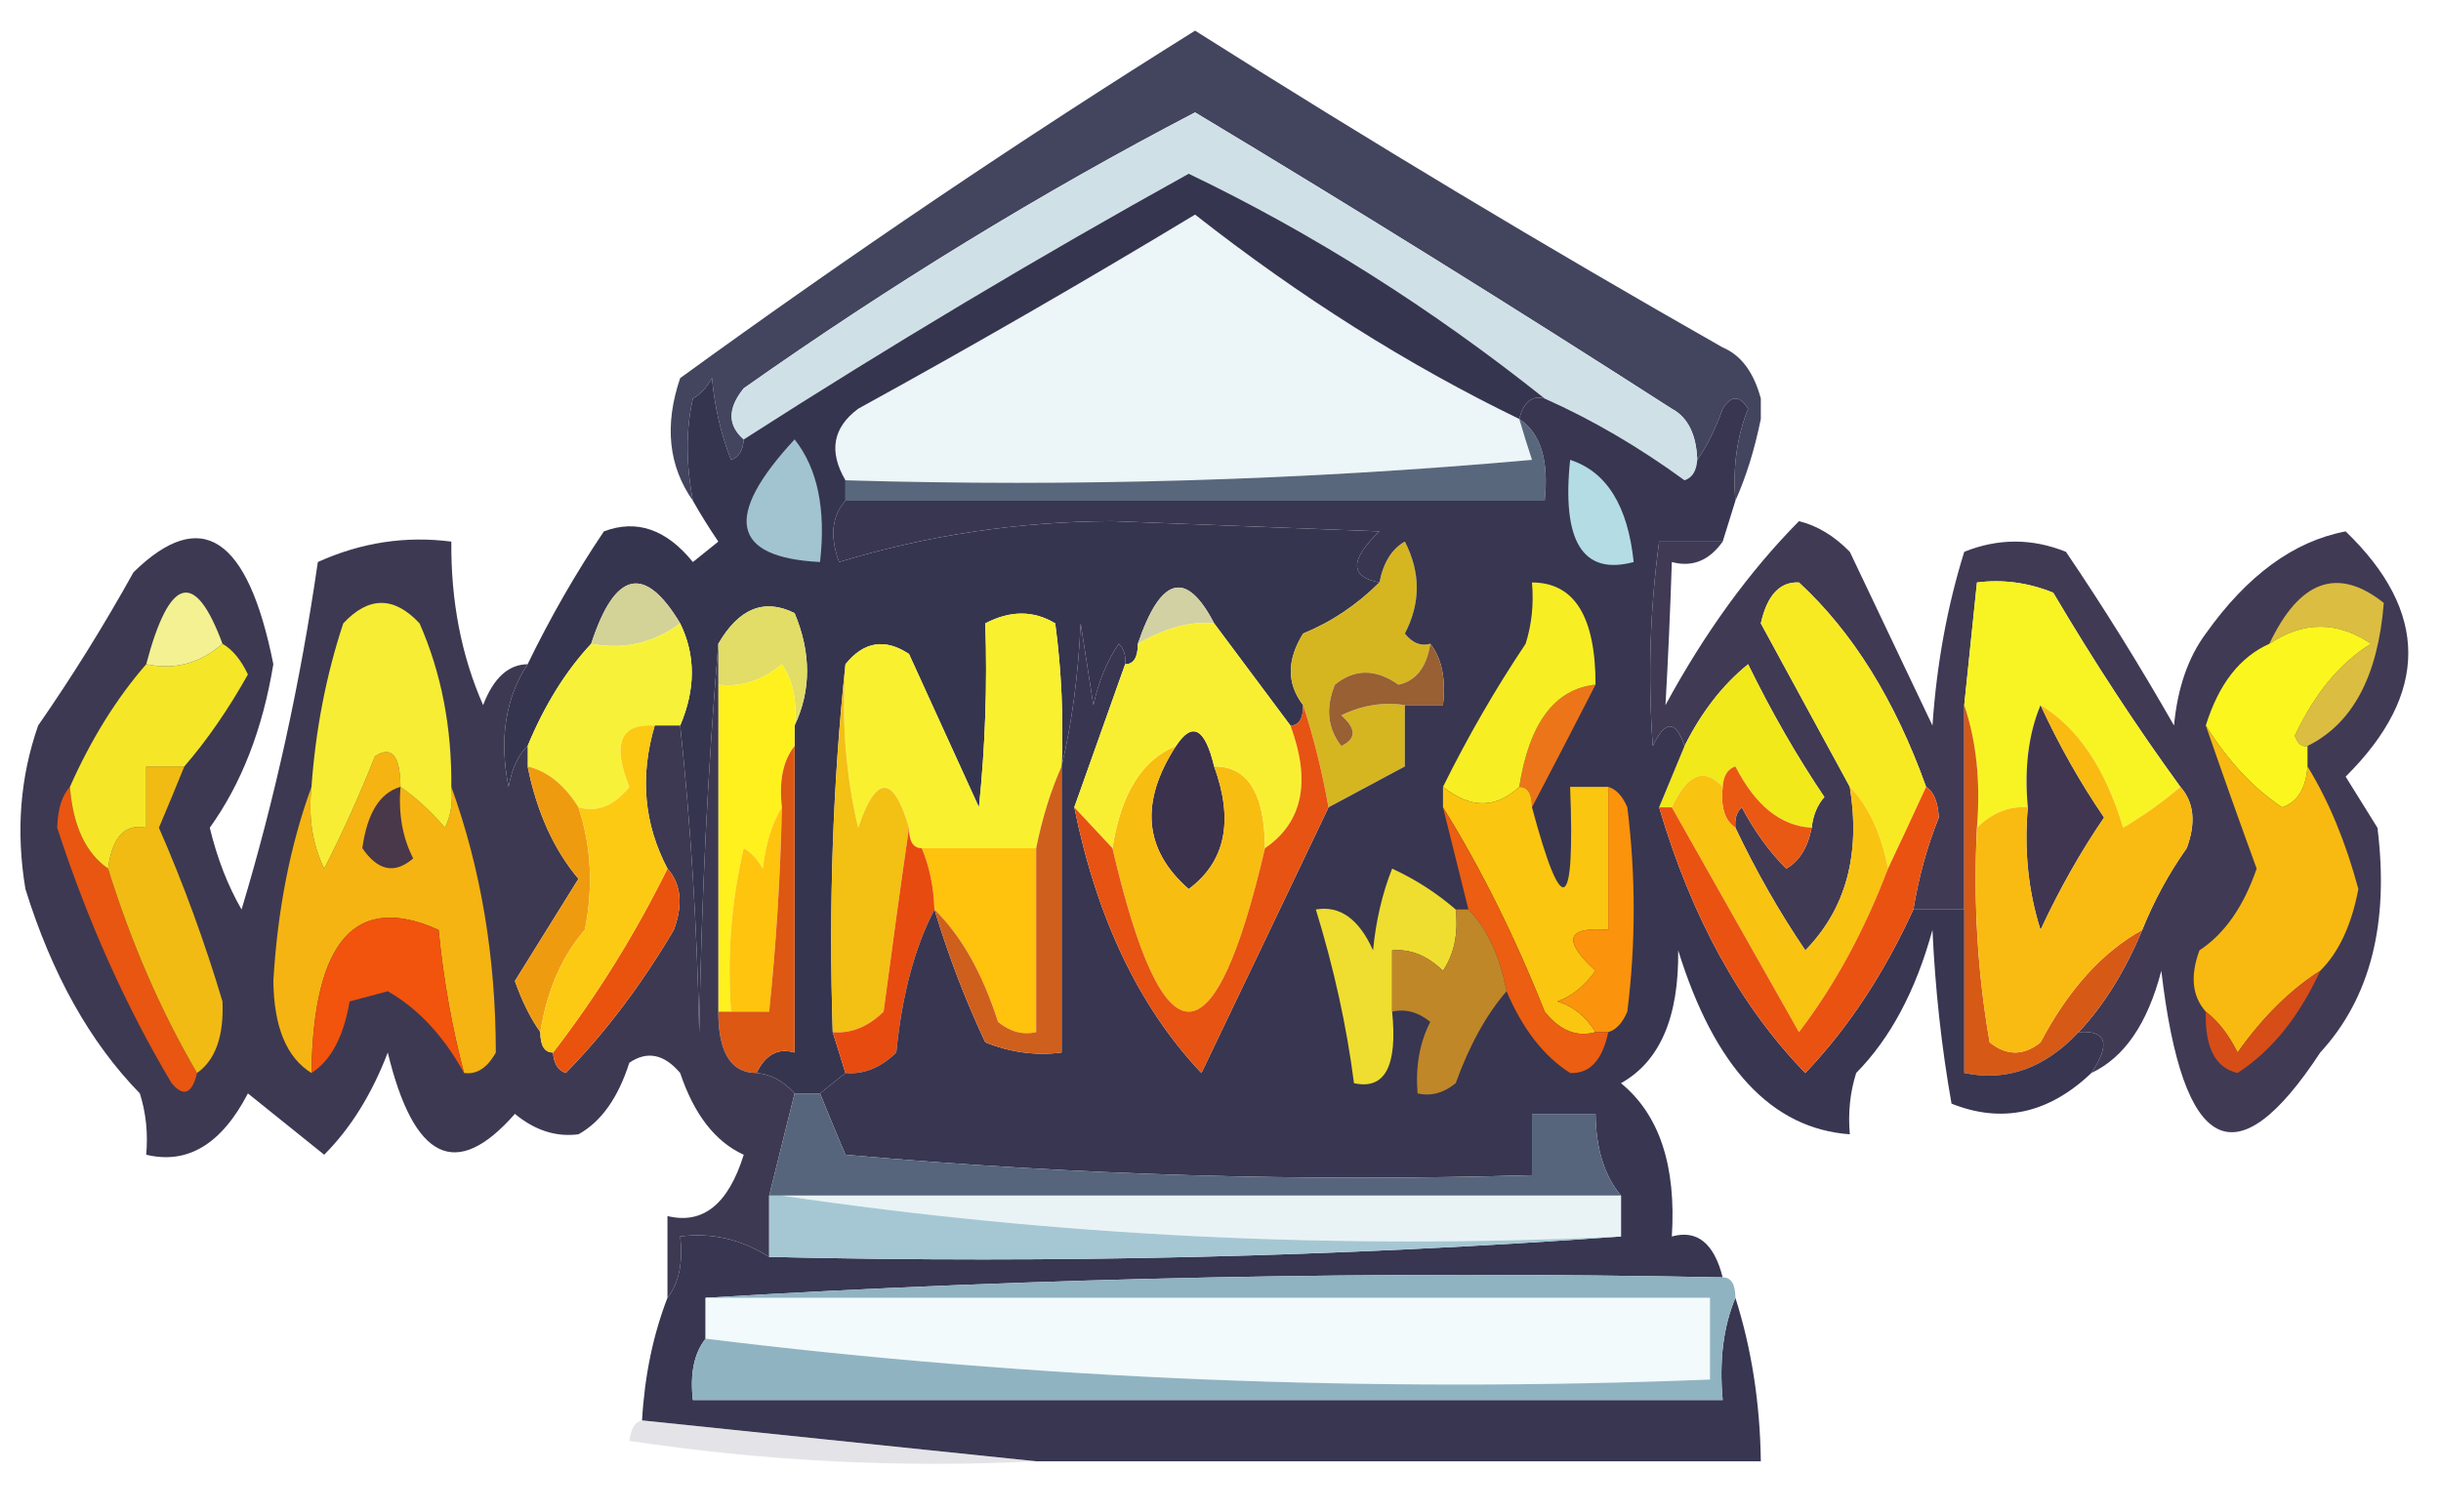 <svg width="668" height="414" viewBox="0 0 668 414" fill="none" xmlns="http://www.w3.org/2000/svg">
<g clip-path="url(#clip0_40004874_544)">
<path opacity="0.018" fill-rule="evenodd" clip-rule="evenodd" d="M318.344 -2.797C324.142 -2.797 329.941 -2.797 335.739 -2.797C382.802 28.371 430.352 59.141 478.385 89.514C486.45 95.68 488.771 104.072 485.344 114.69C485.344 110.96 484.185 109.095 481.864 109.095C479.923 101.879 476.444 97.217 471.427 95.109C423.032 67.595 374.904 38.69 327.042 8.392C279.709 37.955 232.74 69.658 186.135 103.5C181.763 116.36 182.923 127.549 189.614 137.068C191.669 140.713 193.989 144.443 196.573 148.257C194.253 150.122 191.934 151.987 189.614 153.852C182.342 144.868 174.223 142.071 165.26 145.46C157.586 156.854 150.627 168.976 144.385 181.825C139.106 181.884 135.047 185.613 132.208 193.014C126.27 179.538 123.37 164.619 123.51 148.257C110.963 146.639 98.786 148.504 86.979 153.852C82.178 187.009 75.22 218.712 66.104 248.96C62.334 242.442 59.435 234.982 57.406 226.582C66.086 214.503 71.884 199.585 74.802 181.825C67.843 146.88 55.086 138.488 36.531 156.649C28.468 171.177 19.77 185.164 10.437 198.609C5.491 212.763 4.331 227.682 6.958 243.365C14.204 266.697 24.642 285.346 38.271 299.311C39.95 304.615 40.53 310.21 40.01 316.095C51.336 318.816 60.614 313.222 67.844 299.311C74.802 304.906 81.76 310.5 88.719 316.095C95.953 308.847 101.751 299.523 106.114 288.122C113.262 317.646 124.859 323.241 140.906 304.906C146.372 309.434 152.17 311.299 158.302 310.5C158.302 314.23 157.142 316.095 154.823 316.095C152.503 316.095 151.344 317.96 151.344 321.69C134.707 332.656 119.631 328.926 106.114 310.5C94.781 323.081 82.604 324.946 69.583 316.095C60.673 326.41 50.816 329.208 40.01 324.487C25.625 299.432 11.709 274.256 -1.74 248.96C-1.74 232.176 -1.74 215.392 -1.74 198.609C11.565 180.013 24.322 160.432 36.531 139.865C52.576 126.937 66.493 131.599 78.281 153.852C81.252 148.136 84.731 143.473 88.719 139.865C101.631 135.248 114.388 136.181 126.989 142.663C129.594 152.915 133.073 162.239 137.427 170.636C144.907 161.41 151.865 151.153 158.302 139.865C164.885 134.42 171.843 130.69 179.177 128.676C174.538 117.487 174.538 106.298 179.177 95.109C226.286 63.728 272.674 31.093 318.344 -2.797Z" fill="#F2F2F4"/>
<path opacity="0.988" fill-rule="evenodd" clip-rule="evenodd" d="M481.865 109.095C481.865 110.96 481.865 112.825 481.865 114.69C480.164 123.055 477.846 130.514 474.906 137.068C474.162 127.871 475.324 119.479 478.386 111.893C476.065 108.163 473.748 108.163 471.427 111.893C469.458 117.458 467.138 122.119 464.469 125.879C464.201 118.887 461.88 114.225 457.511 111.893C414.171 84.034 370.681 56.993 327.042 30.771C285.105 52.629 243.935 77.805 203.531 106.298C199.1 111.765 199.1 116.428 203.531 120.284C203.323 123.323 202.163 125.188 200.052 125.879C197.335 119.005 195.595 111.546 194.834 103.501C193.393 106.06 191.654 107.924 189.615 109.095C187.694 117.502 187.694 126.826 189.615 137.068C182.923 127.55 181.763 116.36 186.136 103.501C232.741 69.658 279.71 37.956 327.042 8.393C374.905 38.69 423.032 67.596 471.427 95.109C476.444 97.217 479.923 101.879 481.865 109.095Z" fill="#41425C"/>
<path fill-rule="evenodd" clip-rule="evenodd" d="M464.469 125.878C464.26 128.916 463.102 130.781 460.99 131.472C448.534 122.379 435.78 114.92 422.719 109.094C391.615 84.313 359.141 63.8 325.302 47.553C284.314 70.26 243.724 94.503 203.531 120.283C199.1 116.426 199.1 111.764 203.531 106.297C243.935 77.803 285.105 52.628 327.042 30.77C370.681 56.992 414.171 84.032 457.51 111.891C461.88 114.224 464.201 118.886 464.469 125.878Z" fill="#CFE1E7"/>
<path fill-rule="evenodd" clip-rule="evenodd" d="M415.761 114.69C416.818 118.326 417.977 122.055 419.24 125.879C356.657 131.471 294.033 133.336 231.365 131.474C226.743 123.587 227.903 117.06 234.844 111.893C265.867 94.847 296.6 77.131 327.042 58.744C355.7 81.251 385.273 99.9 415.761 114.69Z" fill="#ECF5F7"/>
<path opacity="0.019" fill-rule="evenodd" clip-rule="evenodd" d="M481.865 114.689C483.023 114.689 484.185 114.689 485.344 114.689C485.344 120.284 485.344 125.879 485.344 131.473C501.379 131.78 513.556 142.969 521.875 165.041C533.878 133.126 550.693 124.735 572.323 139.865C578.759 151.153 585.718 161.409 593.198 170.635C607.382 156.111 621.88 143.056 636.688 131.473C648.482 133.094 658.338 140.553 666.26 153.852C666.26 168.771 666.26 183.689 666.26 198.608C661.696 202.217 658.217 207.812 655.823 215.392C664.413 233.369 664.994 252.018 657.562 271.338C643.319 300.202 625.342 316.053 603.635 318.892C596.096 314.23 590.877 305.838 587.979 293.716C571.464 320.981 552.328 327.508 530.573 313.298C526.394 308.248 523.493 301.721 521.875 293.716C501.591 331.671 482.456 329.807 464.469 288.122C460.99 289.987 458.669 293.716 457.51 299.311C458.519 318.644 464.9 329.833 476.646 332.879C485.215 357.986 488.113 384.094 485.344 411.203C382.127 411.203 278.913 411.203 175.698 411.203C167.881 392.235 167.301 371.721 173.958 349.662C175.888 332.645 182.266 322.389 193.094 318.892C186.715 316.095 182.656 309.568 180.917 299.311C172.475 315.954 162.617 323.414 151.344 321.689C153.663 321.689 154.823 319.825 154.823 316.095C157.142 316.095 158.302 314.23 158.302 310.5C164.504 307.068 169.143 300.541 172.219 290.919C177.086 287.593 181.725 288.525 186.135 293.716C189.95 305.099 195.749 312.559 203.531 316.095C199.315 329.651 192.357 335.246 182.656 332.879C182.656 340.338 182.656 347.798 182.656 355.257C178.725 365.409 176.406 376.598 175.698 388.825C173.808 389.16 172.649 391.025 172.219 394.419C209.258 400.007 246.369 401.871 283.552 400.014C349.656 400.014 415.76 400.014 481.865 400.014C481.656 384.121 479.339 369.202 474.906 355.257C474.906 351.527 473.748 349.662 471.427 349.662C469.051 340.283 464.41 336.553 457.51 338.473C458.742 319.109 454.104 305.123 443.594 296.514C454.25 290.549 459.469 278.428 459.25 260.149C469.19 292.181 484.846 308.965 506.219 310.5C505.7 304.615 506.278 299.02 507.958 293.716C517.317 284.242 524.276 271.188 528.833 254.554C529.592 270.925 531.331 286.776 534.052 302.108C547.882 307.63 560.636 304.833 572.323 293.716C581.337 289.496 587.715 280.172 591.458 265.743C597.345 315.901 611.839 323.361 634.948 288.122C648.67 273.217 653.889 252.704 650.604 226.581C647.706 221.919 644.804 217.257 641.906 212.595C664.764 189.877 664.764 167.499 641.906 145.46C627.722 148.157 614.964 157.481 603.635 173.433C598.789 179.985 595.887 188.376 594.938 198.608C585.446 181.976 575.59 166.124 565.365 151.054C556.086 147.324 546.81 147.324 537.531 151.054C532.89 165.938 529.988 181.789 528.833 198.608C521.294 182.757 513.758 166.905 506.219 151.054C501.943 146.684 497.305 143.887 492.302 142.662C478.688 156.432 466.511 173.216 455.771 193.014C456.491 180.419 457.069 167.365 457.51 153.852C463.074 155.35 467.711 153.485 471.427 148.257C472.586 144.527 473.748 140.798 474.906 137.068C477.846 130.514 480.163 123.054 481.865 114.689Z" fill="#F0F0F2"/>
<path fill-rule="evenodd" clip-rule="evenodd" d="M415.761 114.689C421.592 118.513 423.912 125.973 422.719 137.068C358.935 137.068 295.149 137.068 231.365 137.068C231.365 135.203 231.365 133.338 231.365 131.473C294.033 133.336 356.656 131.47 419.24 125.879C417.977 122.055 416.818 118.325 415.761 114.689Z" fill="#59677D"/>
<path fill-rule="evenodd" clip-rule="evenodd" d="M422.719 109.095C419.268 108.135 416.95 110 415.761 114.69C385.273 99.899 355.7 81.251 327.042 58.744C296.6 77.13 265.867 94.847 234.844 111.893C227.903 117.06 226.743 123.587 231.365 131.474C231.365 133.338 231.365 135.204 231.365 137.068C227.63 141.268 227.05 146.862 229.625 153.852C253.735 146.5 278.669 142.77 304.427 142.663C328.781 143.595 353.136 144.527 377.49 145.46C369.342 153.247 369.342 157.909 377.49 159.447C371.307 165.603 364.349 170.265 356.615 173.433C352.123 180.66 352.123 187.186 356.615 193.014C356.615 196.744 355.456 198.609 353.136 198.609C346.177 189.284 339.219 179.96 332.261 170.636C324.61 155.91 317.652 157.775 311.386 176.23C311.386 179.96 310.226 181.825 307.906 181.825C308.134 179.373 307.554 177.508 306.167 176.23C302.984 180.862 300.665 186.457 299.208 193.014C298.049 185.555 296.889 178.095 295.729 170.636C295.081 184.821 293.342 197.876 290.511 209.798C291.079 196.613 290.499 183.558 288.771 170.636C282.833 167.065 276.455 167.065 269.636 170.636C270.208 187.522 269.629 204.306 267.896 220.987C261.518 207.001 255.139 193.014 248.761 179.028C242.196 174.666 236.397 175.599 231.365 181.825C227.922 214.33 226.762 247.897 227.886 282.528C229.045 286.258 230.205 289.987 231.365 293.717C229.045 295.582 226.726 297.447 224.406 299.311C222.087 299.311 219.768 299.311 217.448 299.311C214.348 295.9 210.869 294.035 207.011 293.717C209.477 288.659 212.956 286.795 217.448 288.122C217.448 260.149 217.448 232.176 217.448 204.203C217.448 202.339 217.448 200.473 217.448 198.609C221.995 188.968 221.995 178.712 217.448 167.838C209.166 163.707 202.208 166.504 196.573 176.23C193.693 210.656 191.953 246.088 191.354 282.528C190.749 253.528 189.01 225.555 186.136 198.609C190.38 188.63 190.38 179.305 186.136 170.636C176.397 154.408 168.279 156.272 161.781 176.23C154.823 183.69 149.024 193.014 144.386 204.203C141.875 206.539 140.135 210.269 139.167 215.393C136.563 202.301 138.303 191.111 144.386 181.825C150.628 168.976 157.586 156.855 165.261 145.46C174.224 142.071 182.342 144.868 189.615 153.852C191.934 151.987 194.253 150.122 196.573 148.257C193.989 144.443 191.67 140.713 189.615 137.068C187.694 126.826 187.694 117.502 189.615 109.095C191.654 107.924 193.393 106.06 194.833 103.501C195.595 111.546 197.335 119.005 200.052 125.879C202.163 125.188 203.323 123.323 203.531 120.284C243.724 94.504 284.314 70.261 325.302 47.555C359.141 63.801 391.615 84.314 422.719 109.095Z" fill="#36354F"/>
<path fill-rule="evenodd" clip-rule="evenodd" d="M217.448 120.283C223.738 128.216 226.057 139.405 224.406 153.851C200.179 152.617 197.86 141.428 217.448 120.283Z" fill="#A2C4D0"/>
<path fill-rule="evenodd" clip-rule="evenodd" d="M186.135 170.636C178.803 176.052 170.685 177.917 161.781 176.23C168.279 156.272 176.397 154.407 186.135 170.636Z" fill="#D3D297"/>
<path fill-rule="evenodd" clip-rule="evenodd" d="M332.26 170.635C325.831 169.996 318.873 171.861 311.385 176.23C317.652 157.774 324.61 155.909 332.26 170.635Z" fill="#D1D1A3"/>
<path opacity="0.98" fill-rule="evenodd" clip-rule="evenodd" d="M572.323 293.716C577.65 285.747 576.491 282.017 568.844 282.527C575.708 275.22 581.505 265.896 586.24 254.554C589.472 246.52 593.529 239.06 598.417 232.176C600.992 225.186 600.41 219.591 596.677 215.392C584.716 198.973 573.12 181.257 561.886 162.243C555.021 159.471 548.063 158.539 541.011 159.446C539.852 170.635 538.69 181.824 537.532 193.013C537.532 211.662 537.532 230.311 537.532 248.959C532.894 248.959 528.253 248.959 523.615 248.959C525.076 240.044 527.393 231.652 530.573 223.784C530.33 219.505 529.171 216.708 527.094 215.392C518.57 191.621 506.974 172.973 492.302 159.446C487.084 159.182 483.604 162.912 481.865 170.635C490.062 185.664 498.179 200.583 506.219 215.392C509.208 233.894 505.147 248.813 494.042 260.149C486.944 249.686 480.567 238.496 474.907 226.581C474.68 224.129 475.258 222.264 476.646 220.986C480.191 227.628 484.252 233.223 488.823 237.77C492.379 235.781 494.699 232.051 495.782 226.581C496.168 223.127 497.326 220.33 499.261 218.189C491.662 206.908 484.704 194.786 478.386 181.824C471.431 187.461 465.631 194.921 460.99 204.203C458.593 197.077 455.691 197.077 452.292 204.203C450.942 185.465 451.523 166.817 454.032 148.257C459.831 148.257 465.628 148.257 471.427 148.257C467.712 153.485 463.074 155.35 457.511 153.851C457.069 167.364 456.491 180.418 455.771 193.013C466.511 173.215 478.688 156.432 492.302 142.662C497.305 143.887 501.943 146.684 506.219 151.054C513.758 166.905 521.294 182.757 528.834 198.608C529.989 181.789 532.89 165.938 537.532 151.054C546.81 147.324 556.086 147.324 565.365 151.054C575.59 166.124 585.447 181.975 594.938 198.608C595.888 188.376 598.789 179.984 603.636 173.432C614.964 157.481 627.722 148.157 641.906 145.459C664.765 167.499 664.765 189.877 641.906 212.595C644.805 217.257 647.706 221.919 650.604 226.581C653.889 252.703 648.67 273.216 634.948 288.122C611.84 323.36 597.345 315.9 591.459 265.743C587.715 280.172 581.338 289.496 572.323 293.716Z" fill="#3C3652"/>
<path fill-rule="evenodd" clip-rule="evenodd" d="M631.469 204.203C629.945 204.569 628.783 203.637 627.99 201.405C633.494 189.738 640.452 181.347 648.865 176.23C639.624 169.995 630.345 169.995 621.031 176.23C629.305 158.773 639.742 155.044 652.344 165.041C650.761 185.078 643.802 198.132 631.469 204.203Z" fill="#DBBD42"/>
<path fill-rule="evenodd" clip-rule="evenodd" d="M217.448 198.608C218.21 192.035 217.05 186.44 213.969 181.824C208.503 186.353 202.704 188.217 196.573 187.419C196.573 183.689 196.573 179.96 196.573 176.23C202.207 166.504 209.166 163.706 217.448 167.838C221.995 178.711 221.995 188.968 217.448 198.608Z" fill="#E1DD66"/>
<path fill-rule="evenodd" clip-rule="evenodd" d="M186.135 170.635C190.379 179.304 190.379 188.629 186.135 198.608C183.816 198.608 181.496 198.608 179.177 198.608C169.766 197.938 167.447 203.532 172.219 215.392C168.083 220.587 163.443 222.452 158.302 220.986C154.458 214.829 149.819 211.1 144.385 209.797C144.385 207.932 144.385 206.067 144.385 204.202C149.024 193.013 154.823 183.689 161.781 176.229C170.685 177.917 178.803 176.051 186.135 170.635Z" fill="#F7F239"/>
<path fill-rule="evenodd" clip-rule="evenodd" d="M596.677 215.393C591.883 219.501 586.664 223.231 581.021 226.582C576.129 210.309 568.593 199.12 558.406 193.014C555.098 200.951 553.939 210.275 554.927 220.987C549.851 220.61 545.213 222.475 541.01 226.582C542.037 214.076 540.875 202.887 537.531 193.014C538.69 181.825 539.852 170.636 541.01 159.447C548.063 158.54 555.021 159.472 561.885 162.244C573.12 181.258 584.716 198.974 596.677 215.393Z" fill="#F8F424"/>
<path fill-rule="evenodd" clip-rule="evenodd" d="M290.51 209.797C287.572 216.352 285.252 223.811 283.552 232.176C273.115 232.176 262.677 232.176 252.24 232.176C249.92 232.176 248.76 230.311 248.76 226.581C244.436 212 239.797 212 234.844 226.581C231.434 212.111 230.274 197.192 231.365 181.824C236.397 175.598 242.196 174.666 248.76 179.027C255.139 193.014 261.517 207 267.896 220.987C269.628 204.306 270.208 187.522 269.635 170.635C276.455 167.064 282.833 167.064 288.771 170.635C290.499 183.558 291.078 196.612 290.51 209.797Z" fill="#F9F130"/>
<path fill-rule="evenodd" clip-rule="evenodd" d="M631.469 204.202C631.469 206.067 631.469 207.932 631.469 209.797C631.051 215.874 628.73 219.603 624.51 220.986C616.63 215.774 609.672 208.315 603.635 198.607C607.139 187.295 612.939 179.836 621.031 176.229C630.345 169.994 639.624 169.994 648.864 176.229C640.452 181.346 633.493 189.738 627.989 201.405C628.783 203.636 629.945 204.568 631.469 204.202Z" fill="#FCF61F"/>
<path fill-rule="evenodd" clip-rule="evenodd" d="M391.406 176.229C390.394 182.658 387.496 186.387 382.709 187.418C376.481 183.027 370.681 183.027 365.313 187.418C362.707 193.768 363.284 199.362 367.052 204.202C371.213 202.268 371.213 199.47 367.052 195.81C372.737 193.049 378.537 192.116 384.448 193.013C384.448 198.607 384.448 204.202 384.448 209.796C377.49 213.526 370.531 217.256 363.573 220.986C361.75 210.883 359.429 201.559 356.615 193.013C352.123 187.185 352.123 180.658 356.615 173.432C364.349 170.264 371.307 165.602 377.49 159.445C378.572 153.975 380.892 150.245 384.448 148.256C388.787 156.684 388.787 165.075 384.448 173.432C386.515 176.029 388.835 176.962 391.406 176.229Z" fill="#D5B621"/>
<path fill-rule="evenodd" clip-rule="evenodd" d="M495.781 226.581C487.33 226.105 480.372 220.511 474.906 209.797C472.794 210.489 471.636 212.353 471.427 215.392C466.341 209.96 461.703 211.825 457.51 220.986C456.352 220.986 455.19 220.986 454.031 220.986C456.352 215.392 458.669 209.797 460.99 204.203C465.631 194.921 471.431 187.461 478.385 181.824C484.704 194.786 491.662 206.908 499.26 218.189C497.326 220.33 496.167 223.127 495.781 226.581Z" fill="#F2E91A"/>
<path fill-rule="evenodd" clip-rule="evenodd" d="M217.448 198.608C217.448 200.473 217.448 202.338 217.448 204.203C214.303 208.169 213.143 213.764 213.969 220.986C211.297 225.252 209.557 230.847 208.75 237.77C207.309 235.211 205.57 233.347 203.531 232.176C200.122 246.646 198.962 261.565 200.052 276.932C198.892 276.932 197.732 276.932 196.573 276.932C196.573 247.095 196.573 217.256 196.573 187.419C202.704 188.217 208.503 186.352 213.969 181.824C217.05 186.44 218.21 192.034 217.448 198.608Z" fill="#FFF11D"/>
<path fill-rule="evenodd" clip-rule="evenodd" d="M527.094 215.393C523.573 223.067 520.094 230.526 516.656 237.771C514.84 228.153 511.361 220.694 506.219 215.393C498.179 200.584 490.062 185.665 481.865 170.636C483.604 162.913 487.083 159.183 492.302 159.447C506.974 172.973 518.57 191.622 527.094 215.393Z" fill="#F8EA22"/>
<path fill-rule="evenodd" clip-rule="evenodd" d="M558.406 193.014C563.486 203.995 569.286 214.252 575.802 223.784C569.362 233.204 563.562 243.461 558.406 254.554C555.045 243.947 553.887 232.758 554.927 220.987C553.939 210.275 555.098 200.951 558.406 193.014Z" fill="#403652"/>
<path fill-rule="evenodd" clip-rule="evenodd" d="M495.781 226.581C494.699 232.051 492.379 235.781 488.823 237.77C484.251 233.223 480.191 227.628 476.646 220.986C475.258 222.264 474.68 224.129 474.906 226.581C471.991 224.669 470.829 220.939 471.427 215.391C471.636 212.353 472.794 210.488 474.906 209.797C480.372 220.511 487.33 226.105 495.781 226.581Z" fill="#E95913"/>
<path fill-rule="evenodd" clip-rule="evenodd" d="M213.969 220.986C213.565 239.784 212.406 258.433 210.49 276.932C207.01 276.932 203.531 276.932 200.052 276.932C198.962 261.564 200.122 246.646 203.531 232.176C205.57 233.346 207.31 235.211 208.75 237.77C209.557 230.847 211.297 225.252 213.969 220.986Z" fill="#FFC40E"/>
<path fill-rule="evenodd" clip-rule="evenodd" d="M252.24 232.176C262.677 232.176 273.115 232.176 283.552 232.176C283.552 248.96 283.552 265.743 283.552 282.527C279.892 283.364 276.413 282.431 273.115 279.73C268.889 266.44 263.09 256.183 255.719 248.96C255.521 242.755 254.361 237.161 252.24 232.176Z" fill="#FFC20D"/>
<path fill-rule="evenodd" clip-rule="evenodd" d="M231.364 181.824C230.274 197.192 231.434 212.111 234.844 226.581C239.797 212 244.436 212 248.76 226.581C246.443 242.572 244.124 259.356 241.802 276.932C237.501 281.105 232.862 282.97 227.885 282.527C226.762 247.896 227.921 214.329 231.364 181.824Z" fill="#F3C014"/>
<path fill-rule="evenodd" clip-rule="evenodd" d="M248.76 226.582C248.76 230.312 249.92 232.177 252.239 232.177C254.361 237.161 255.521 242.756 255.719 248.96C250.286 259.432 246.807 272.486 245.281 288.123C240.98 292.295 236.341 294.16 231.364 293.717C230.205 289.987 229.045 286.258 227.885 282.528C232.862 282.971 237.501 281.106 241.802 276.933C244.124 259.357 246.443 242.573 248.76 226.582Z" fill="#E84B0F"/>
<path fill-rule="evenodd" clip-rule="evenodd" d="M537.531 193.014C540.875 202.886 542.037 214.075 541.01 226.581C540.005 246.758 541.163 266.339 544.49 285.324C549.127 289.054 553.769 289.054 558.406 285.324C566.074 270.809 575.35 260.553 586.24 254.554C581.504 265.896 575.708 275.221 568.844 282.527C559.582 292.419 549.145 296.148 537.531 293.716C537.531 278.797 537.531 263.879 537.531 248.96C537.531 230.311 537.531 211.662 537.531 193.014Z" fill="#D75916"/>
<path fill-rule="evenodd" clip-rule="evenodd" d="M603.636 198.607C609.672 208.315 616.63 215.774 624.511 220.986C628.731 219.603 631.051 215.873 631.469 209.797C637.265 219.234 641.906 230.423 645.386 243.364C643.524 253.216 640.045 260.676 634.948 265.743C626.734 270.972 619.194 278.432 612.333 288.121C609.87 283.195 606.969 279.465 603.636 276.932C599.902 272.732 599.321 267.138 601.896 260.148C608.757 255.643 613.976 248.184 617.552 237.77C612.72 224.524 608.082 211.47 603.636 198.607Z" fill="#F8BA11"/>
<path fill-rule="evenodd" clip-rule="evenodd" d="M415.76 114.689C416.95 109.999 419.267 108.134 422.719 109.094C435.779 114.92 448.534 122.379 460.989 131.473C463.101 130.781 464.26 128.916 464.469 125.878C467.137 122.118 469.458 117.457 471.427 111.892C473.747 108.162 476.065 108.162 478.385 111.892C475.324 119.478 474.162 127.87 474.906 137.067C473.747 140.797 472.585 144.527 471.427 148.256C465.627 148.256 459.831 148.256 454.031 148.256C451.523 166.817 450.942 185.465 452.292 204.202C455.691 197.077 458.592 197.077 460.989 204.202C458.669 209.797 456.352 215.392 454.031 220.986C462.931 251.171 476.266 275.414 494.042 293.716C505.686 281.506 515.546 266.587 523.614 248.959C528.252 248.959 532.893 248.959 537.531 248.959C537.531 263.878 537.531 278.797 537.531 293.716C549.145 296.148 559.582 292.419 568.844 282.527C576.491 282.016 577.649 285.746 572.323 293.716C560.636 304.832 547.882 307.63 534.052 302.108C531.331 286.776 529.592 270.925 528.833 254.554C524.275 271.188 517.317 284.241 507.958 293.716C506.278 299.02 505.7 304.614 506.219 310.5C484.846 308.965 469.19 292.181 459.25 260.148C459.469 278.427 454.25 290.549 443.594 296.513C454.104 305.122 458.742 319.109 457.51 338.473C464.409 336.553 469.051 340.283 471.427 349.662C378.05 347.809 285.273 349.674 193.094 355.256C193.094 358.986 193.094 362.716 193.094 366.446C189.948 370.412 188.789 376.007 189.614 383.229C283.552 383.229 377.489 383.229 471.427 383.229C470.439 372.517 471.597 363.193 474.906 355.256C479.339 369.201 481.656 384.12 481.864 400.013C415.76 400.013 349.656 400.013 283.552 400.013C247.601 396.283 211.649 392.554 175.698 388.824C176.406 376.598 178.725 365.408 182.656 355.256C185.801 351.29 186.961 345.695 186.135 338.473C194.658 337.343 202.776 339.208 210.489 344.067C288.792 345.918 366.495 344.053 443.594 338.473C443.594 334.743 443.594 331.013 443.594 327.283C439.05 321.871 436.729 314.412 436.635 304.905C430.835 304.905 425.039 304.905 419.239 304.905C419.239 310.5 419.239 316.094 419.239 321.689C356.573 323.551 293.947 321.686 231.364 316.094C228.955 310.4 226.636 304.805 224.406 299.31C226.726 297.446 229.045 295.581 231.364 293.716C236.341 294.159 240.98 292.294 245.281 288.121C246.807 272.485 250.286 259.431 255.719 248.959C259.574 261.723 264.213 273.844 269.635 285.324C276.499 288.096 283.457 289.028 290.51 288.121C290.51 262.013 290.51 235.905 290.51 209.797C293.342 197.875 295.081 184.82 295.729 170.635C296.889 178.094 298.049 185.554 299.208 193.013C300.665 186.456 302.984 180.861 306.167 176.229C307.554 177.507 308.134 179.372 307.906 181.824C303.267 194.878 298.628 207.932 293.989 220.986C300.17 251.497 311.767 275.74 328.781 293.716C340.462 269.368 352.06 245.125 363.573 220.986C370.531 217.256 377.489 213.527 384.448 209.797C384.448 204.202 384.448 198.608 384.448 193.013C387.927 193.013 391.406 193.013 394.885 193.013C395.71 185.791 394.551 180.196 391.406 176.229C388.835 176.962 386.514 176.03 384.448 173.432C388.786 165.076 388.786 156.684 384.448 148.256C380.892 150.245 378.571 153.975 377.489 159.446C369.341 157.908 369.341 153.246 377.489 145.459C353.135 144.527 328.781 143.594 304.427 142.662C278.669 142.769 253.735 146.499 229.625 153.851C227.05 146.861 227.63 141.267 231.364 137.067C295.149 137.067 358.935 137.067 422.719 137.067C423.912 125.972 421.591 118.512 415.76 114.689Z" fill="#383651"/>
<path fill-rule="evenodd" clip-rule="evenodd" d="M332.26 209.797C337.678 224.694 335.359 235.883 325.302 243.365C313.009 232.622 311.85 219.568 321.823 204.202C326.273 197.404 329.752 199.269 332.26 209.797Z" fill="#3B324D"/>
<path fill-rule="evenodd" clip-rule="evenodd" d="M321.823 204.203C311.85 219.569 313.009 232.623 325.302 243.365C335.359 235.884 337.678 224.694 332.261 209.798C341.453 209.729 346.092 217.188 346.177 232.176C332.261 291.852 318.344 291.852 304.427 232.176C306.747 217.257 312.545 207.933 321.823 204.203Z" fill="#F8BD11"/>
<path fill-rule="evenodd" clip-rule="evenodd" d="M436.635 187.418C430.801 198.83 425.001 210.019 419.239 220.986C419.239 217.256 418.081 215.391 415.76 215.391C418.502 197.931 425.46 188.606 436.635 187.418Z" fill="#ED7519"/>
<path fill-rule="evenodd" clip-rule="evenodd" d="M436.635 187.418C425.46 188.607 418.502 197.931 415.76 215.391C409.334 221.394 402.376 221.394 394.885 215.391C401.708 201.609 409.247 188.555 417.5 176.229C419.18 170.925 419.758 165.331 419.239 159.445C430.835 159.445 436.635 168.77 436.635 187.418Z" fill="#F8EE24"/>
<path fill-rule="evenodd" clip-rule="evenodd" d="M391.406 176.23C394.551 180.197 395.71 185.792 394.885 193.014C391.406 193.014 387.927 193.014 384.448 193.014C378.537 192.118 372.737 193.051 367.052 195.812C371.213 199.472 371.213 202.269 367.052 204.203C363.284 199.364 362.706 193.77 365.312 187.42C370.681 183.028 376.48 183.028 382.708 187.42C387.495 186.389 390.394 182.659 391.406 176.23Z" fill="#986033"/>
<path fill-rule="evenodd" clip-rule="evenodd" d="M332.261 170.634C339.219 179.959 346.177 189.283 353.136 198.607C358.821 213.923 356.5 225.112 346.177 232.175C346.092 217.187 341.453 209.728 332.261 209.796C329.752 199.268 326.273 197.403 321.823 204.202C312.545 207.932 306.747 217.256 304.427 232.175C300.948 228.445 297.469 224.715 293.99 220.986C298.629 207.932 303.268 194.877 307.906 181.823C310.226 181.823 311.386 179.959 311.386 176.229C318.873 171.86 325.832 169.995 332.261 170.634Z" fill="#F9EF32"/>
<path fill-rule="evenodd" clip-rule="evenodd" d="M429.677 125.879C439.662 129.113 445.462 138.438 447.073 153.852C433.156 157.582 427.356 148.257 429.677 125.879Z" fill="#B4DCE5"/>
<path fill-rule="evenodd" clip-rule="evenodd" d="M558.406 193.014C568.593 199.12 576.129 210.309 581.021 226.581C586.664 223.231 591.883 219.501 596.677 215.392C600.41 219.591 600.991 225.186 598.417 232.176C593.529 239.06 589.472 246.52 586.24 254.554C575.35 260.553 566.074 270.809 558.406 285.324C553.769 289.054 549.127 289.054 544.49 285.324C541.164 266.339 540.005 246.758 541.01 226.581C545.213 222.474 549.851 220.61 554.927 220.987C553.887 232.758 555.045 243.947 558.406 254.554C563.562 243.461 569.362 233.204 575.802 223.784C569.286 214.252 563.486 203.995 558.406 193.014Z" fill="#F9BB11"/>
<path fill-rule="evenodd" clip-rule="evenodd" d="M290.51 209.797C290.51 235.905 290.51 262.013 290.51 288.121C283.457 289.028 276.499 288.096 269.635 285.324C264.213 273.844 259.574 261.723 255.719 248.959C263.09 256.183 268.888 266.44 273.115 279.729C276.413 282.43 279.892 283.363 283.552 282.527C283.552 265.743 283.552 248.959 283.552 232.175C285.252 223.81 287.572 216.351 290.51 209.797Z" fill="#CF5F1D"/>
<path fill-rule="evenodd" clip-rule="evenodd" d="M394.885 220.987C394.885 219.122 394.885 217.257 394.885 215.393C402.376 221.395 409.334 221.395 415.76 215.393C418.081 215.393 419.239 217.257 419.239 220.987C427.548 251.939 431.027 250.075 429.677 215.393C433.156 215.393 436.635 215.393 440.114 215.393C440.114 228.446 440.114 241.501 440.114 254.555C428.644 253.596 427.482 257.326 436.635 265.744C433.588 269.944 430.108 272.742 426.198 274.136C430.501 275.434 433.981 278.232 436.635 282.528C431.493 283.993 426.855 282.129 422.719 276.933C414.574 256.427 405.298 237.778 394.885 220.987Z" fill="#FBC60F"/>
<path fill-rule="evenodd" clip-rule="evenodd" d="M440.114 215.393C442.261 216.012 444.001 217.877 445.333 220.987C447.654 239.636 447.654 258.285 445.333 276.933C444.001 280.044 442.261 281.908 440.114 282.528C438.956 282.528 437.794 282.528 436.635 282.528C433.981 278.232 430.501 275.434 426.198 274.136C430.108 272.742 433.588 269.944 436.635 265.744C427.482 257.326 428.644 253.596 440.114 254.555C440.114 241.501 440.114 228.446 440.114 215.393Z" fill="#FB930D"/>
<path fill-rule="evenodd" clip-rule="evenodd" d="M356.615 193.014C359.429 201.56 361.75 210.884 363.573 220.987C352.061 245.126 340.462 269.369 328.781 293.716C311.767 275.741 300.17 251.498 293.99 220.987C297.469 224.717 300.948 228.446 304.427 232.176C318.344 291.852 332.261 291.852 346.177 232.176C356.5 225.113 358.821 213.924 353.136 198.608C355.456 198.608 356.615 196.744 356.615 193.014Z" fill="#E65312"/>
<path fill-rule="evenodd" clip-rule="evenodd" d="M398.365 248.959C399.127 255.532 397.968 261.127 394.885 265.743C390.585 261.57 385.944 259.705 380.969 260.148C380.969 265.743 380.969 271.337 380.969 276.932C382.479 291.848 379 298.375 370.531 296.513C368.545 280.999 365.065 265.147 360.094 248.959C366.669 247.82 371.888 251.55 375.75 260.148C376.512 252.103 378.252 244.644 380.969 237.77C387.356 240.721 393.156 244.451 398.365 248.959Z" fill="#EFDE2F"/>
<path fill-rule="evenodd" clip-rule="evenodd" d="M394.885 220.986C405.298 237.777 414.574 256.426 422.719 276.932C426.855 282.128 431.493 283.993 436.635 282.527C437.794 282.527 438.956 282.527 440.114 282.527C438.507 290.247 435.028 293.977 429.677 293.716C422.451 289.113 416.651 281.654 412.281 271.338C410.451 261.657 406.972 254.198 401.844 248.959C399.523 239.635 397.206 230.311 394.885 220.986Z" fill="#EC5E11"/>
<path fill-rule="evenodd" clip-rule="evenodd" d="M471.427 215.392C470.829 220.94 471.991 224.67 474.906 226.581C480.567 238.497 486.944 249.686 494.042 260.149C505.147 248.814 509.207 233.895 506.219 215.392C511.361 220.693 514.84 228.153 516.656 237.77C510.171 254.836 502.054 269.754 492.302 282.527C480.727 262.046 469.131 241.532 457.51 220.987C461.703 211.825 466.34 209.96 471.427 215.392Z" fill="#F9C311"/>
<path fill-rule="evenodd" clip-rule="evenodd" d="M527.094 215.393C529.171 216.708 530.329 219.506 530.573 223.784C527.393 231.653 525.076 240.045 523.615 248.96C515.546 266.588 505.686 281.507 494.042 293.717C476.267 275.415 462.931 251.172 454.031 220.987C455.19 220.987 456.352 220.987 457.51 220.987C469.131 241.533 480.727 262.046 492.302 282.528C502.054 269.755 510.171 254.836 516.656 237.771C520.094 230.526 523.573 223.067 527.094 215.393Z" fill="#EA5212"/>
<path fill-rule="evenodd" clip-rule="evenodd" d="M217.448 204.203C217.448 232.176 217.448 260.149 217.448 288.122C212.956 286.794 209.477 288.659 207.01 293.717C200.052 293.717 196.573 288.122 196.573 276.933C197.732 276.933 198.892 276.933 200.052 276.933C203.531 276.933 207.01 276.933 210.489 276.933C212.406 258.433 213.565 239.784 213.969 220.987C213.143 213.764 214.303 208.17 217.448 204.203Z" fill="#DD5813"/>
<path fill-rule="evenodd" clip-rule="evenodd" d="M398.365 248.959C399.523 248.959 400.685 248.959 401.844 248.959C406.972 254.197 410.451 261.657 412.281 271.337C406.756 277.722 402.119 286.114 398.365 296.513C395.066 299.214 391.587 300.147 387.927 299.31C387.336 291.914 388.494 285.387 391.406 279.729C388.108 277.028 384.629 276.096 380.969 276.932C380.969 271.337 380.969 265.743 380.969 260.148C385.944 259.705 390.585 261.57 394.885 265.743C397.968 261.127 399.127 255.533 398.365 248.959Z" fill="#C08729"/>
<path fill-rule="evenodd" clip-rule="evenodd" d="M634.948 265.744C629.159 278.369 621.619 287.693 612.333 293.717C606.248 292.328 603.35 286.733 603.635 276.933C606.968 279.467 609.87 283.196 612.333 288.123C619.194 278.434 626.734 270.974 634.948 265.744Z" fill="#D64D18"/>
<path fill-rule="evenodd" clip-rule="evenodd" d="M144.386 181.824C138.303 191.11 136.563 202.299 139.167 215.391C140.135 210.268 141.875 206.538 144.386 204.202C144.386 206.067 144.386 207.932 144.386 209.797C146.918 222.298 151.557 232.555 158.302 240.567C152.503 249.892 146.705 259.216 140.906 268.54C142.875 274.105 145.195 278.767 147.865 282.527C147.865 286.256 149.024 288.121 151.344 288.121C151.553 291.16 152.712 293.024 154.823 293.716C165.642 282.666 175.499 269.612 184.396 254.554C186.971 247.564 186.391 241.969 182.656 237.77C176.208 225.51 175.048 212.455 179.177 198.608C181.497 198.608 183.816 198.608 186.136 198.608C189.01 225.554 190.749 253.527 191.354 282.527C191.953 246.087 193.693 210.655 196.573 176.229C196.573 179.959 196.573 183.688 196.573 187.418C196.573 217.256 196.573 247.094 196.573 276.932C196.573 288.121 200.052 293.716 207.011 293.716C210.869 294.034 214.348 295.899 217.448 299.31C215.128 308.635 212.809 317.959 210.49 327.283C210.49 332.878 210.49 338.472 210.49 344.067C202.776 339.208 194.658 337.342 186.136 338.472C186.961 345.695 185.802 351.29 182.656 355.256C182.656 347.797 182.656 340.337 182.656 332.878C192.357 335.245 199.315 329.65 203.531 316.094C195.749 312.558 189.95 305.098 186.136 293.716C181.725 288.524 177.086 287.592 172.219 290.918C169.143 300.54 164.504 307.067 158.302 310.499C152.171 311.298 146.372 309.433 140.906 304.905C124.859 323.24 113.262 317.645 106.115 288.121C101.751 299.522 95.953 308.846 88.719 316.094C81.76 310.499 74.802 304.905 67.844 299.31C60.614 313.221 51.336 318.815 40.011 316.094C40.531 310.209 39.951 304.614 38.271 299.31C24.642 285.345 14.205 266.696 6.958 243.364C4.332 227.681 5.491 212.762 10.438 198.608C19.77 185.163 28.468 171.176 36.531 156.648C55.086 138.487 67.843 146.879 74.802 181.824C71.885 199.584 66.086 214.502 57.406 226.581C59.435 234.981 62.334 242.441 66.104 248.959C75.22 218.711 82.179 187.008 86.979 153.851C98.786 148.504 110.963 146.638 123.511 148.256C123.371 164.618 126.27 179.537 132.208 193.013C135.047 185.612 139.106 181.883 144.386 181.824Z" fill="#3D3952"/>
<path fill-rule="evenodd" clip-rule="evenodd" d="M182.656 237.77C186.391 241.969 186.971 247.563 184.396 254.553C175.499 269.612 165.641 282.666 154.823 293.715C152.712 293.024 151.553 291.159 151.344 288.121C163.203 272.781 173.641 255.997 182.656 237.77Z" fill="#E9530D"/>
<path fill-rule="evenodd" clip-rule="evenodd" d="M19.135 215.393C19.962 226.047 23.441 233.506 29.573 237.771C35.944 258.214 44.062 276.862 53.927 293.717C52.547 299.451 50.228 300.384 46.969 296.514C34.39 275.406 23.953 252.095 15.656 226.582C15.805 221.455 16.965 217.725 19.135 215.393Z" fill="#E85611"/>
<path fill-rule="evenodd" clip-rule="evenodd" d="M144.385 209.797C149.819 211.1 154.458 214.829 158.302 220.986C161.819 231.629 162.399 242.818 160.042 254.554C153.772 261.767 149.713 271.091 147.865 282.527C145.195 278.767 142.875 274.105 140.906 268.54C146.705 259.216 152.503 249.892 158.302 240.567C151.557 232.555 146.918 222.299 144.385 209.797Z" fill="#EF9B10"/>
<path fill-rule="evenodd" clip-rule="evenodd" d="M50.448 209.797C48.218 215.292 45.899 220.886 43.489 226.581C50.194 241.919 55.993 257.771 60.885 274.135C61.28 283.64 58.961 290.168 53.927 293.716C44.061 276.861 35.944 258.213 29.573 237.77C30.69 229.109 34.17 225.379 40.01 226.581C40.01 220.986 40.01 215.391 40.01 209.797C43.489 209.797 46.969 209.797 50.448 209.797Z" fill="#F1BB14"/>
<path fill-rule="evenodd" clip-rule="evenodd" d="M179.177 198.608C175.048 212.456 176.208 225.511 182.656 237.771C173.641 255.998 163.203 272.782 151.344 288.122C149.024 288.122 147.865 286.257 147.865 282.527C149.713 271.091 153.772 261.768 160.042 254.554C162.399 242.819 161.819 231.63 158.302 220.987C163.444 222.453 168.083 220.588 172.219 215.392C167.447 203.533 169.767 197.938 179.177 198.608Z" fill="#FCCA12"/>
<path fill-rule="evenodd" clip-rule="evenodd" d="M109.594 215.391C113.841 218.347 117.9 222.077 121.771 226.581C123.386 223.255 123.966 219.525 123.511 215.391C131.601 237.741 135.66 261.984 135.688 288.121C133.354 292.331 130.455 294.196 126.99 293.716C123.666 281.152 121.347 268.098 120.031 254.554C97.351 244.331 85.754 257.386 85.24 293.716C78.444 289.554 74.964 281.162 74.802 268.54C75.95 249.041 79.429 231.325 85.24 215.391C84.328 223.659 85.488 231.119 88.719 237.77C93.658 228.146 98.297 217.889 102.636 207C107.214 204.045 109.534 206.842 109.594 215.391Z" fill="#F5B412"/>
<path fill-rule="evenodd" clip-rule="evenodd" d="M126.99 293.717C121.402 283.575 114.444 276.116 106.115 271.338C102.636 272.271 99.156 273.203 95.677 274.136C94.027 283.806 90.548 290.334 85.24 293.717C85.754 257.387 97.351 244.332 120.031 254.555C121.347 268.099 123.666 281.153 126.99 293.717Z" fill="#F2530D"/>
<path fill-rule="evenodd" clip-rule="evenodd" d="M109.594 215.393C109.002 222.789 110.162 229.316 113.073 234.974C108.05 239.34 103.411 238.408 99.156 232.176C100.476 222.592 103.955 216.998 109.594 215.393Z" fill="#49374A"/>
<path fill-rule="evenodd" clip-rule="evenodd" d="M123.51 215.392C123.966 219.526 123.386 223.256 121.771 226.581C117.899 222.078 113.84 218.348 109.594 215.392C109.533 206.843 107.214 204.046 102.635 207C98.297 217.89 93.658 228.147 88.719 237.771C85.487 231.12 84.328 223.66 85.239 215.392C86.373 199.664 89.272 184.745 93.937 170.635C100.896 163.176 107.854 163.176 114.812 170.635C120.751 184.112 123.65 199.031 123.51 215.392Z" fill="#F7ED35"/>
<path fill-rule="evenodd" clip-rule="evenodd" d="M60.885 176.23C63.631 177.813 65.95 180.61 67.844 184.622C62.494 194.174 56.696 202.566 50.448 209.798C46.969 209.798 43.489 209.798 40.01 209.798C40.01 215.393 40.01 220.987 40.01 226.582C34.17 225.38 30.69 229.11 29.573 237.771C23.441 233.506 19.962 226.047 19.135 215.393C24.934 202.339 31.892 191.15 40.01 181.825C47.788 183.474 54.746 181.609 60.885 176.23Z" fill="#F5E728"/>
<path fill-rule="evenodd" clip-rule="evenodd" d="M60.885 176.229C54.746 181.608 47.788 183.473 40.01 181.824C46.391 157.697 53.349 155.832 60.885 176.229Z" fill="#F3F192"/>
<path fill-rule="evenodd" clip-rule="evenodd" d="M217.448 299.311C219.768 299.311 222.087 299.311 224.406 299.311C226.636 304.806 228.955 310.4 231.365 316.094C293.947 321.686 356.573 323.551 419.24 321.689C419.24 316.094 419.24 310.5 419.24 304.905C425.04 304.905 430.836 304.905 436.636 304.905C436.73 314.412 439.05 321.871 443.594 327.284C367.052 327.284 290.511 327.284 213.969 327.284C212.809 327.284 211.649 327.284 210.49 327.284C212.809 317.959 215.129 308.635 217.448 299.311Z" fill="#56657C"/>
<path fill-rule="evenodd" clip-rule="evenodd" d="M213.969 327.283C290.51 327.283 367.052 327.283 443.594 327.283C443.594 331.013 443.594 334.742 443.594 338.472C365.803 342.142 289.262 338.412 213.969 327.283Z" fill="#E9F3F5"/>
<path fill-rule="evenodd" clip-rule="evenodd" d="M210.49 327.283C211.649 327.283 212.809 327.283 213.969 327.283C289.263 338.412 365.803 342.142 443.594 338.472C366.496 344.052 288.793 345.918 210.49 344.067C210.49 338.472 210.49 332.878 210.49 327.283Z" fill="#A5C7D3"/>
<path fill-rule="evenodd" clip-rule="evenodd" d="M193.094 355.256C284.712 355.256 376.331 355.256 467.948 355.256C467.948 362.715 467.948 370.175 467.948 377.634C375.096 381.314 283.478 377.584 193.094 366.445C193.094 362.715 193.094 358.986 193.094 355.256Z" fill="#F2FAFC"/>
<path fill-rule="evenodd" clip-rule="evenodd" d="M193.094 355.256C285.273 349.673 378.05 347.808 471.427 349.661C473.748 349.661 474.906 351.526 474.906 355.256C471.597 363.193 470.439 372.517 471.427 383.229C377.489 383.229 283.552 383.229 189.614 383.229C188.789 376.006 189.948 370.412 193.094 366.445C283.478 377.585 375.096 381.314 467.948 377.634C467.948 370.175 467.948 362.715 467.948 355.256C376.331 355.256 284.712 355.256 193.094 355.256Z" fill="#90B3C2"/>
<path opacity="0.328" fill-rule="evenodd" clip-rule="evenodd" d="M175.698 388.824C211.649 392.554 247.601 396.283 283.552 400.013C246.369 401.871 209.258 400.006 172.219 394.419C172.649 391.025 173.808 389.16 175.698 388.824Z" fill="#ABABB7"/>
</g>
<defs>
<clipPath id="clip0_40004874_544">
<rect width="668" height="414" fill="white"/>
</clipPath>
</defs>
</svg>
